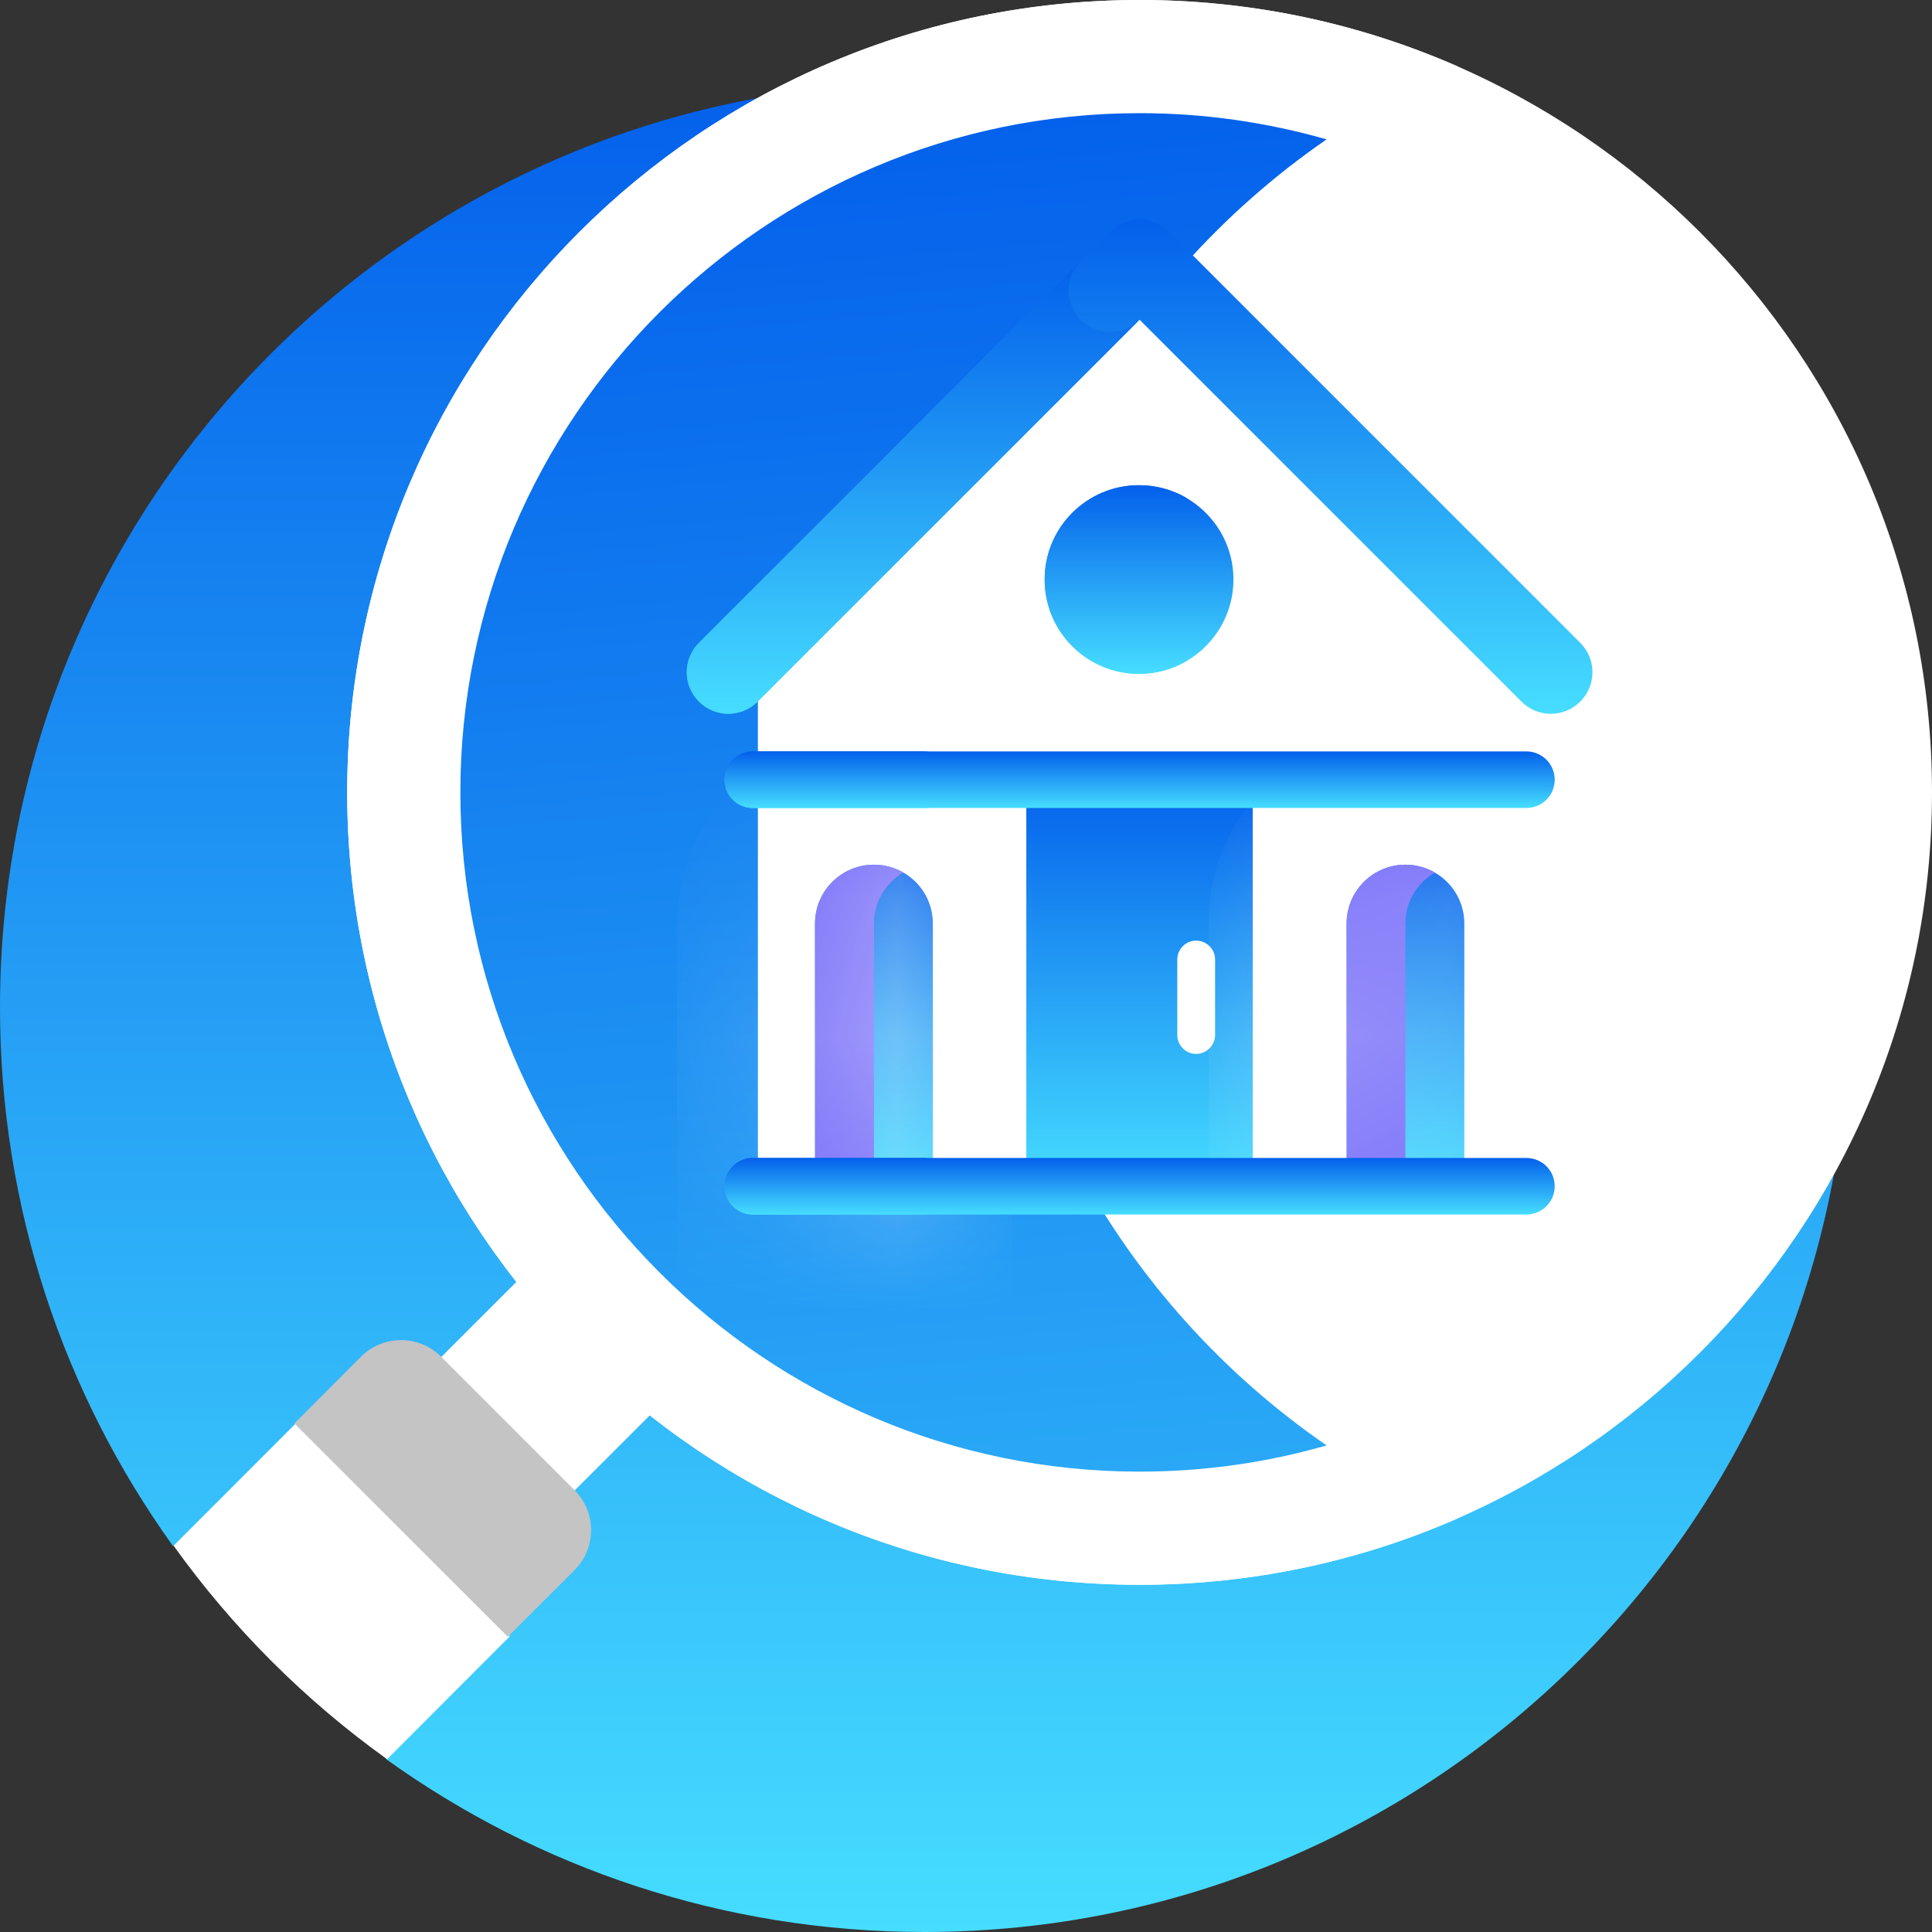 <svg width="14" height="14" viewBox="0 0 14 14" fill="none" xmlns="http://www.w3.org/2000/svg">
<rect x="0" y="0" width="14" height="14" fill="#333333" stroke="none"/>
<path d="M6.699 0.602C2.999 0.602 0 3.601 0 7.301C0 8.756 0.464 10.102 1.252 11.201L2.47 11.484L2.799 12.748C3.897 13.536 5.244 14 6.699 14C10.399 14 13.398 11.001 13.398 7.301C13.398 3.601 10.399 0.602 6.699 0.602Z" fill="url(#paint0_linear_3014_18860)"/>
<path d="M2.146 10.312L1.258 11.201C1.685 11.797 2.208 12.32 2.805 12.748L3.693 11.859L3.306 10.699L2.146 10.312Z" fill="white"/>
<path d="M4.625 8.406L5.592 9.373L3.658 11.306L2.692 10.339L4.625 8.406Z" fill="white"/>
<path d="M3.68 11.861L2.133 10.315L2.616 9.831C2.776 9.671 3.036 9.671 3.196 9.831L4.163 10.798C4.323 10.958 4.323 11.218 4.163 11.378L3.68 11.861Z" fill="#C4C4C4"/>
<path d="M8.258 11.484C11.429 11.484 14 8.914 14 5.742C14 2.571 11.429 0 8.258 0C5.086 0 2.516 2.571 2.516 5.742C2.516 8.914 5.086 11.484 8.258 11.484Z" fill="white"/>
<path d="M7.124 5.742C7.124 3.39 8.538 1.369 10.562 0.481C9.857 0.172 9.077 0 8.258 0C5.086 0 2.516 2.571 2.516 5.742C2.516 8.914 5.086 11.484 8.258 11.484C9.077 11.484 9.857 11.312 10.562 11.003C8.538 10.115 7.124 8.094 7.124 5.742Z" fill="white"/>
<path d="M8.258 10.664C10.976 10.664 13.18 8.46 13.18 5.742C13.18 3.024 10.976 0.82 8.258 0.82C5.54 0.82 3.336 3.024 3.336 5.742C3.336 8.46 5.54 10.664 8.258 10.664Z" fill="white"/>
<path d="M9.613 1.01C9.183 0.887 8.728 0.82 8.258 0.82C5.544 0.82 3.336 3.028 3.336 5.742C3.336 8.456 5.544 10.664 8.258 10.664C8.728 10.664 9.183 10.598 9.613 10.474C8.11 9.439 7.124 7.706 7.124 5.742C7.124 3.779 8.11 2.046 9.613 1.01Z" fill="url(#paint1_linear_3014_18860)"/>
<path d="M11.027 4.783V8.597H5.492V4.783L8.26 2.016L11.027 4.783Z" fill="white"/>
<path d="M11.451 4.658L8.471 1.678C8.353 1.56 8.163 1.56 8.045 1.678L5.065 4.658C4.947 4.776 4.947 4.966 5.065 5.084C5.182 5.202 5.373 5.202 5.49 5.084L8.258 2.317L11.025 5.084C11.143 5.202 11.333 5.202 11.451 5.084C11.569 4.966 11.569 4.776 11.451 4.658Z" fill="url(#paint2_linear_3014_18860)"/>
<path d="M7.832 1.891L5.065 4.658C4.947 4.776 4.947 4.966 5.065 5.084C5.182 5.201 5.373 5.201 5.49 5.084L8.258 2.316C8.14 2.434 7.95 2.434 7.832 2.316C7.714 2.199 7.714 2.008 7.832 1.891Z" fill="url(#paint3_linear_3014_18860)"/>
<path d="M8.254 4.883C8.631 4.883 8.938 4.577 8.938 4.199C8.938 3.822 8.631 3.516 8.254 3.516C7.876 3.516 7.57 3.822 7.57 4.199C7.57 4.577 7.876 4.883 8.254 4.883Z" fill="url(#paint4_linear_3014_18860)"/>
<path d="M8.254 4.199C8.254 3.946 8.391 3.726 8.596 3.607C8.495 3.549 8.378 3.516 8.254 3.516C7.876 3.516 7.57 3.822 7.57 4.199C7.57 4.577 7.876 4.883 8.254 4.883C8.378 4.883 8.495 4.849 8.596 4.791C8.391 4.673 8.254 4.452 8.254 4.199Z" fill="url(#paint5_linear_3014_18860)"/>
<path d="M7.164 5.648H9.352V8.595H7.164V5.648Z" fill="white"/>
<path d="M7.438 5.648H9.078V8.595H7.438V5.648Z" fill="url(#paint6_linear_3014_18860)"/>
<path d="M7.438 5.648H7.984V8.595H7.438V5.648Z" fill="url(#paint7_linear_3014_18860)"/>
<path d="M9.758 8.597V6.692C9.758 6.457 9.949 6.266 10.184 6.266C10.42 6.266 10.611 6.457 10.611 6.692V8.597H9.758Z" fill="url(#paint8_linear_3014_18860)"/>
<mask id="path-18-inside-1_3014_18860" fill="white">
<path d="M10.398 6.323C10.335 6.287 10.262 6.266 10.184 6.266C9.949 6.266 9.758 6.457 9.758 6.692V8.597H10.184V6.692C10.184 6.534 10.27 6.397 10.398 6.323Z"/>
</mask>
<path d="M10.398 6.323C10.335 6.287 10.262 6.266 10.184 6.266C9.949 6.266 9.758 6.457 9.758 6.692V8.597H10.184V6.692C10.184 6.534 10.27 6.397 10.398 6.323Z" fill="#746BF9"/>
<path d="M10.398 6.323L10.899 7.188L12.393 6.323L10.899 5.458L10.398 6.323ZM9.758 8.597H8.758V9.597H9.758V8.597ZM10.184 8.597V9.597H11.184V8.597H10.184ZM10.899 5.458C10.691 5.337 10.447 5.266 10.184 5.266V7.266C10.078 7.266 9.979 7.236 9.897 7.189L10.899 5.458ZM10.184 5.266C9.397 5.266 8.758 5.904 8.758 6.692H10.758C10.758 7.009 10.501 7.266 10.184 7.266V5.266ZM8.758 6.692V8.597H10.758V6.692H8.758ZM9.758 9.597H10.184V7.597H9.758V9.597ZM11.184 8.597V6.692H9.184V8.597H11.184ZM11.184 6.692C11.184 6.907 11.066 7.092 10.899 7.188L9.896 5.458C9.475 5.702 9.184 6.161 9.184 6.692H11.184Z" fill="white" mask="url(#path-18-inside-1_3014_18860)"/>
<path d="M6.76 8.597V6.692C6.76 6.457 6.569 6.266 6.333 6.266C6.097 6.266 5.906 6.457 5.906 6.692V8.597H6.76Z" fill="url(#paint9_linear_3014_18860)"/>
<mask id="path-21-inside-2_3014_18860" fill="white">
<path d="M6.546 6.323C6.483 6.287 6.411 6.266 6.333 6.266C6.097 6.266 5.906 6.457 5.906 6.692V8.597H6.333V6.692C6.333 6.534 6.419 6.397 6.546 6.323Z"/>
</mask>
<path d="M6.546 6.323C6.483 6.287 6.411 6.266 6.333 6.266C6.097 6.266 5.906 6.457 5.906 6.692V8.597H6.333V6.692C6.333 6.534 6.419 6.397 6.546 6.323Z" fill="#746BF9"/>
<path d="M6.546 6.323L7.047 7.188L8.542 6.323L7.047 5.458L6.546 6.323ZM5.906 8.597H4.906V9.597H5.906V8.597ZM6.333 8.597V9.597H7.333V8.597H6.333ZM6.333 6.692H7.333V6.692L6.333 6.692ZM7.047 5.458C6.84 5.337 6.595 5.266 6.333 5.266V7.266C6.226 7.266 6.127 7.236 6.045 7.189L7.047 5.458ZM6.333 5.266C5.545 5.266 4.906 5.904 4.906 6.692H6.906C6.906 7.009 6.65 7.266 6.333 7.266V5.266ZM4.906 6.692V8.597H6.906V6.692H4.906ZM5.906 9.597H6.333V7.597H5.906V9.597ZM7.333 8.597V6.692H5.333V8.597H7.333ZM7.333 6.692C7.333 6.908 7.214 7.092 7.047 7.188L6.045 5.458C5.623 5.702 5.333 6.161 5.333 6.692L7.333 6.692Z" fill="white" mask="url(#path-21-inside-2_3014_18860)"/>
<path d="M8.668 7.637C8.592 7.637 8.531 7.575 8.531 7.5V6.953C8.531 6.878 8.592 6.816 8.668 6.816C8.743 6.816 8.805 6.878 8.805 6.953V7.5C8.805 7.575 8.743 7.637 8.668 7.637Z" fill="white"/>
<path d="M11.06 5.855H5.455C5.342 5.855 5.25 5.764 5.25 5.65C5.25 5.537 5.342 5.445 5.455 5.445H11.06C11.174 5.445 11.266 5.537 11.266 5.65C11.266 5.764 11.174 5.855 11.06 5.855Z" fill="url(#paint10_linear_3014_18860)"/>
<path d="M6.535 5.65C6.535 5.537 6.627 5.445 6.74 5.445H5.455C5.342 5.445 5.25 5.537 5.25 5.65C5.25 5.764 5.342 5.855 5.455 5.855H6.74C6.627 5.855 6.535 5.764 6.535 5.65Z" fill="url(#paint11_linear_3014_18860)"/>
<path d="M11.06 8.801H5.455C5.342 8.801 5.25 8.709 5.25 8.596C5.25 8.482 5.342 8.391 5.455 8.391H11.06C11.174 8.391 11.266 8.482 11.266 8.596C11.266 8.709 11.174 8.801 11.06 8.801Z" fill="url(#paint12_linear_3014_18860)"/>
<path d="M6.535 8.596C6.535 8.482 6.627 8.391 6.74 8.391H5.455C5.342 8.391 5.25 8.482 5.25 8.596C5.25 8.709 5.342 8.801 5.455 8.801H6.74C6.627 8.801 6.535 8.709 6.535 8.596Z" fill="url(#paint13_linear_3014_18860)"/>
<defs>
<linearGradient id="paint0_linear_3014_18860" x1="6.699" y1="0.602" x2="6.699" y2="14" gradientUnits="userSpaceOnUse">
<stop stop-color="#0360EB"/>
<stop offset="1" stop-color="#46DDFF"/>
</linearGradient>
<linearGradient id="paint1_linear_3014_18860" x1="6.475" y1="0.82" x2="8" y2="18" gradientUnits="userSpaceOnUse">
<stop stop-color="#0360EB"/>
<stop offset="1" stop-color="#46DDFF"/>
</linearGradient>
<linearGradient id="paint2_linear_3014_18860" x1="8.258" y1="1.59" x2="8.258" y2="5.172" gradientUnits="userSpaceOnUse">
<stop stop-color="#0360EB"/>
<stop offset="1" stop-color="#46DDFF"/>
</linearGradient>
<linearGradient id="paint3_linear_3014_18860" x1="6.617" y1="1.891" x2="6.617" y2="5.172" gradientUnits="userSpaceOnUse">
<stop stop-color="#0360EB"/>
<stop offset="1" stop-color="#46DDFF"/>
</linearGradient>
<linearGradient id="paint4_linear_3014_18860" x1="8.254" y1="3.516" x2="8.254" y2="4.883" gradientUnits="userSpaceOnUse">
<stop stop-color="#0360EB"/>
<stop offset="1" stop-color="#46DDFF"/>
</linearGradient>
<linearGradient id="paint5_linear_3014_18860" x1="8.083" y1="3.516" x2="8.083" y2="4.883" gradientUnits="userSpaceOnUse">
<stop stop-color="#0360EB"/>
<stop offset="1" stop-color="#46DDFF"/>
</linearGradient>
<linearGradient id="paint6_linear_3014_18860" x1="8.258" y1="5.648" x2="8.258" y2="8.595" gradientUnits="userSpaceOnUse">
<stop stop-color="#0360EB"/>
<stop offset="1" stop-color="#46DDFF"/>
</linearGradient>
<linearGradient id="paint7_linear_3014_18860" x1="7.711" y1="5.648" x2="7.711" y2="8.595" gradientUnits="userSpaceOnUse">
<stop stop-color="#0360EB"/>
<stop offset="1" stop-color="#46DDFF"/>
</linearGradient>
<linearGradient id="paint8_linear_3014_18860" x1="10.184" y1="6.266" x2="10.184" y2="8.597" gradientUnits="userSpaceOnUse">
<stop stop-color="#0360EB"/>
<stop offset="1" stop-color="#46DDFF"/>
</linearGradient>
<linearGradient id="paint9_linear_3014_18860" x1="6.333" y1="6.266" x2="6.333" y2="8.597" gradientUnits="userSpaceOnUse">
<stop stop-color="#0360EB"/>
<stop offset="1" stop-color="#46DDFF"/>
</linearGradient>
<linearGradient id="paint10_linear_3014_18860" x1="8.258" y1="5.445" x2="8.258" y2="5.855" gradientUnits="userSpaceOnUse">
<stop stop-color="#0360EB"/>
<stop offset="1" stop-color="#46DDFF"/>
</linearGradient>
<linearGradient id="paint11_linear_3014_18860" x1="5.995" y1="5.445" x2="5.995" y2="5.855" gradientUnits="userSpaceOnUse">
<stop stop-color="#0360EB"/>
<stop offset="1" stop-color="#46DDFF"/>
</linearGradient>
<linearGradient id="paint12_linear_3014_18860" x1="8.258" y1="8.391" x2="8.258" y2="8.801" gradientUnits="userSpaceOnUse">
<stop stop-color="#0360EB"/>
<stop offset="1" stop-color="#46DDFF"/>
</linearGradient>
<linearGradient id="paint13_linear_3014_18860" x1="5.995" y1="8.391" x2="5.995" y2="8.801" gradientUnits="userSpaceOnUse">
<stop stop-color="#0360EB"/>
<stop offset="1" stop-color="#46DDFF"/>
</linearGradient>
</defs>
</svg>
